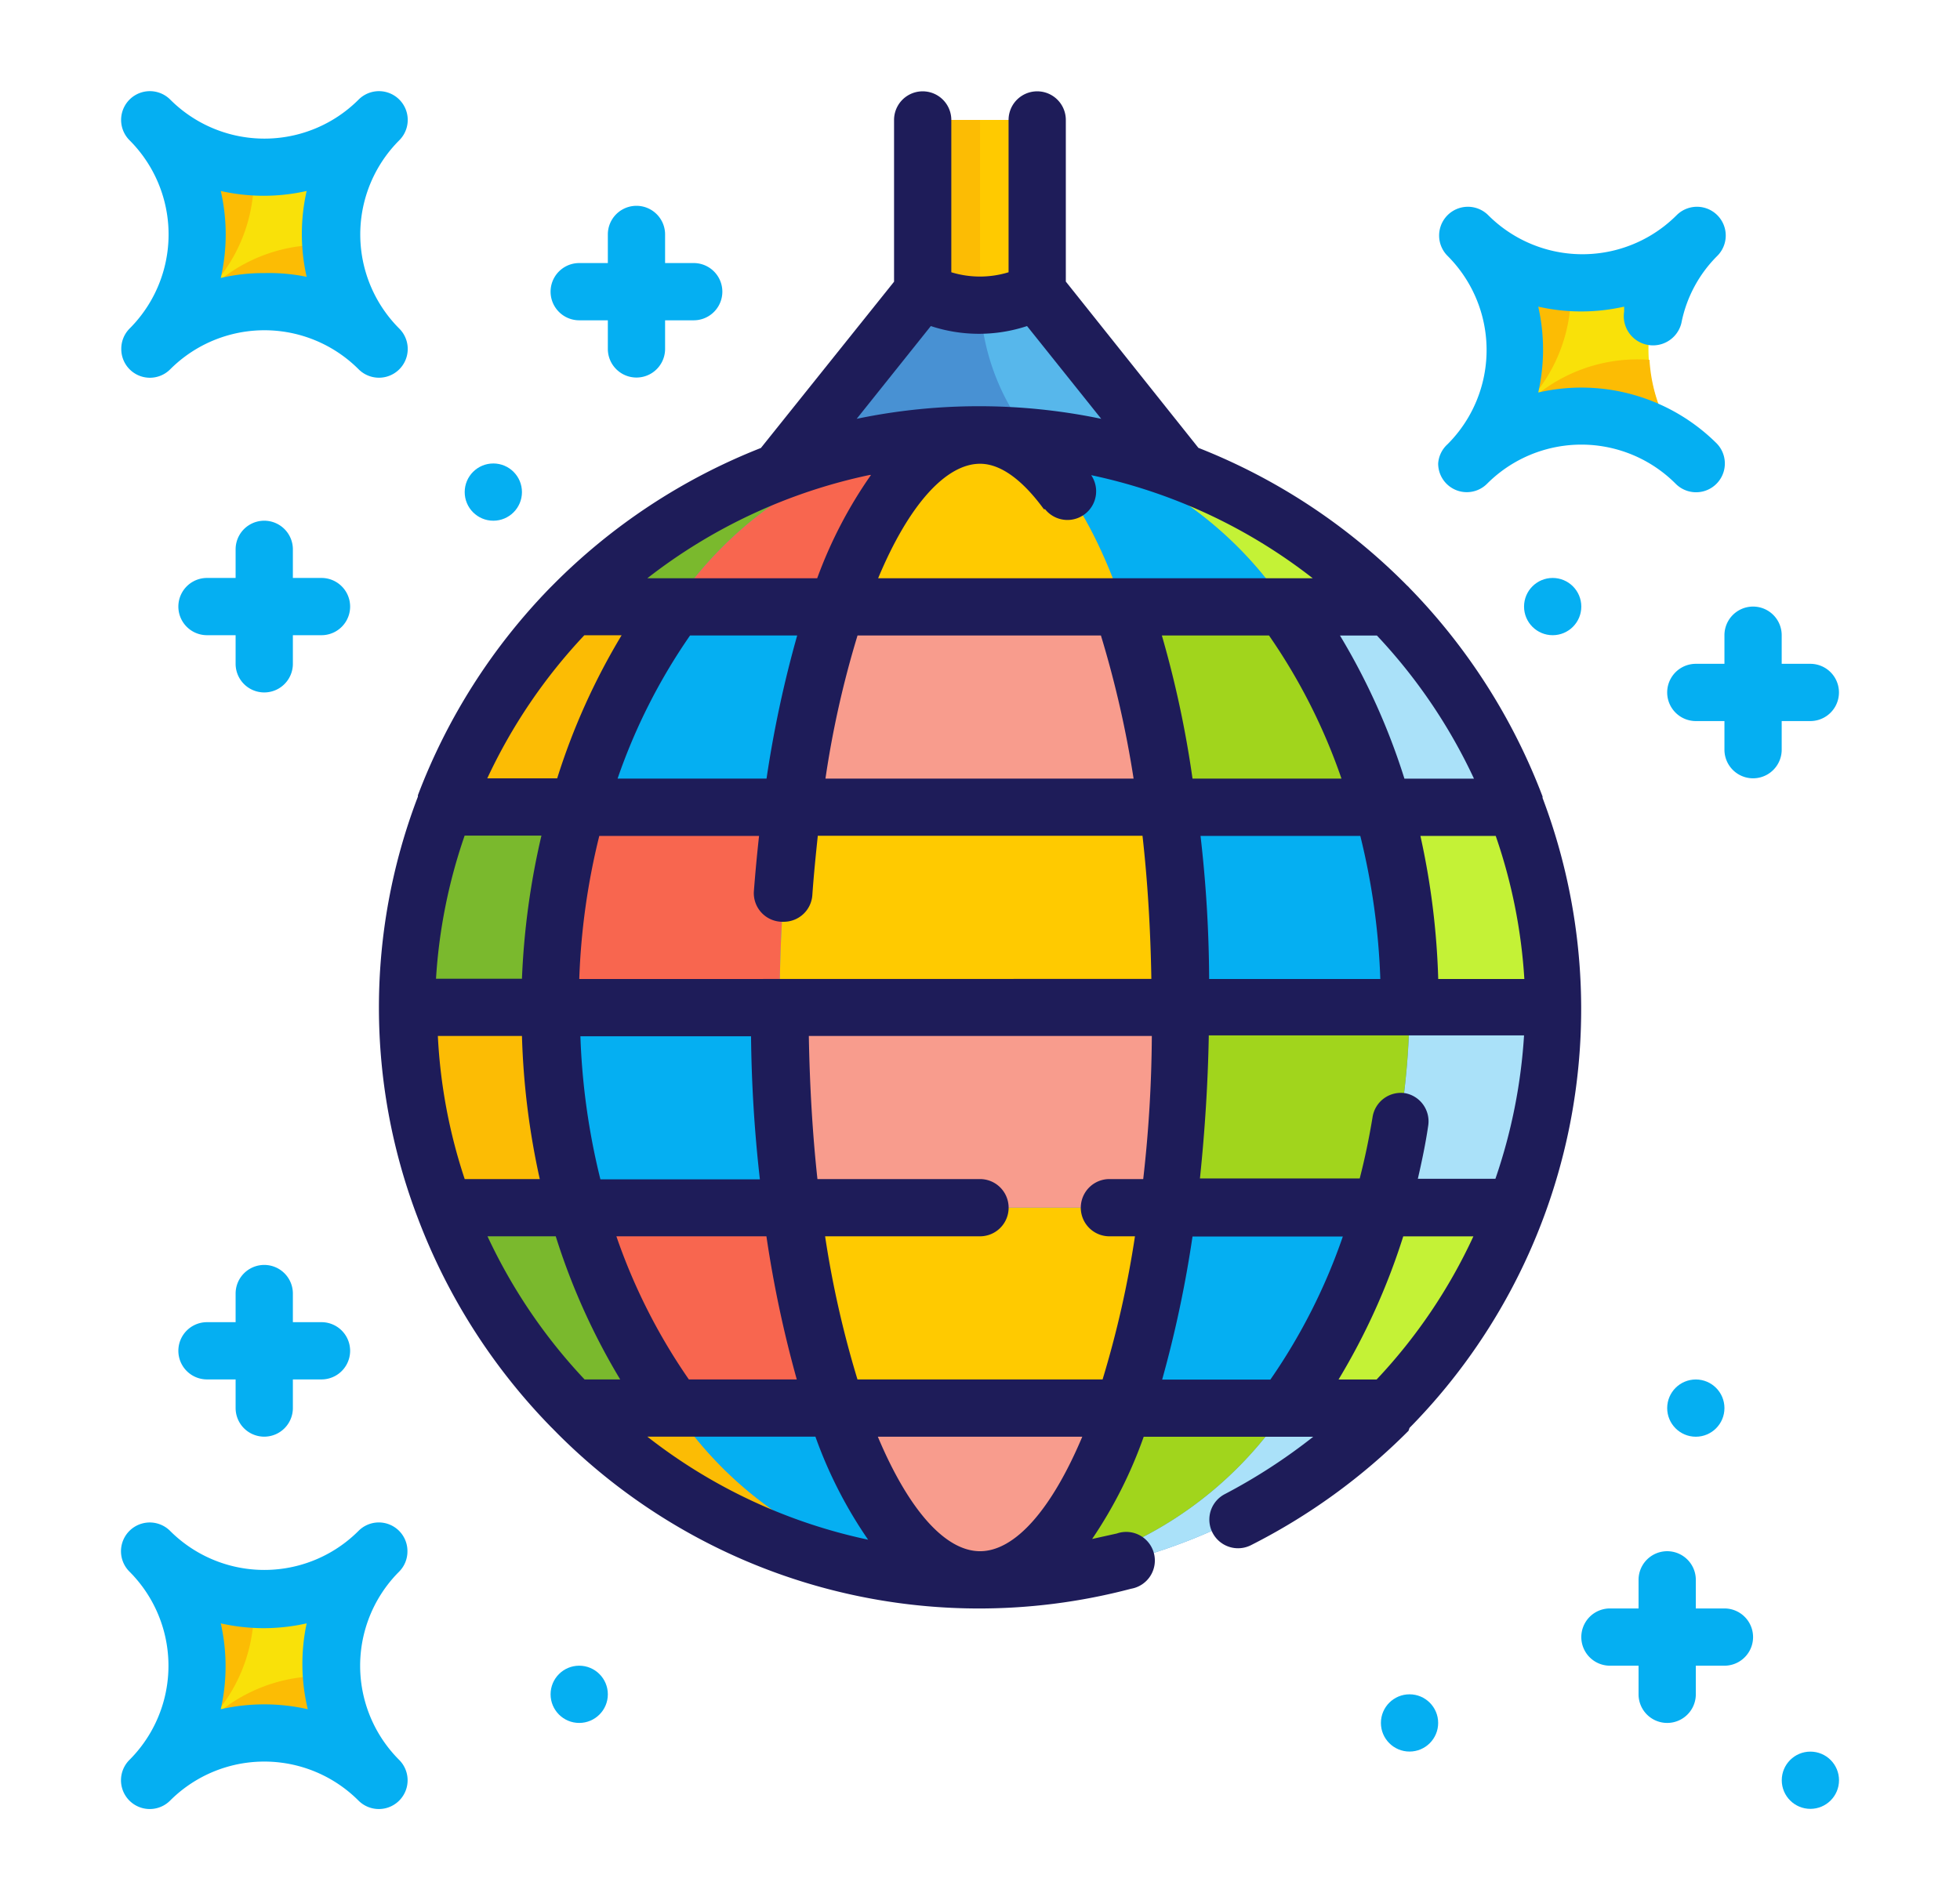<?xml version="1.0" encoding="UTF-8"?> <svg xmlns="http://www.w3.org/2000/svg" xmlns:xlink="http://www.w3.org/1999/xlink" width="33" height="32" viewBox="0 0 33 32"><defs><clipPath id="clip-icons"><rect width="33" height="32"></rect></clipPath></defs><g id="icons" clip-path="url(#clip-icons)"><g id="Fill_Outline" data-name="Fill Outline" transform="translate(0.042 -0.459)"><path id="Path_22206" data-name="Path 22206" d="M25.857,9,22,13.821h9.641L27.785,9Z" transform="translate(-10.362 -3.629)" fill="#57b7eb"></path><path id="Path_22207" data-name="Path 22207" d="M28.951,12.476a3.857,3.857,0,0,1-2.131-3.447V9h-.964L22,13.821h9.641Z" transform="translate(-10.362 -3.629)" fill="#4891d3"></path><path id="Path_22208" data-name="Path 22208" d="M31.928,3H30V5.892a2.155,2.155,0,0,0,1.928,0Z" transform="translate(-14.505 -0.521)" fill="#fcbc04"></path><path id="Path_22209" data-name="Path 22209" d="M32,3V6.119a2.131,2.131,0,0,0,.964-.227V3Z" transform="translate(-15.541 -0.521)" fill="#ffca00"></path><path id="Path_22210" data-name="Path 22210" d="M52.857,10.857a2.728,2.728,0,0,0-3.857,0A2.728,2.728,0,0,0,49,7a2.728,2.728,0,0,0,3.857,0A2.728,2.728,0,0,0,52.857,10.857Z" transform="translate(-24.346 -2.593)" fill="#f9e109"></path><path id="Path_22211" data-name="Path 22211" d="M6.857,6.857A2.728,2.728,0,0,0,3,6.857,2.728,2.728,0,0,0,3,3,2.728,2.728,0,0,0,6.857,3a2.728,2.728,0,0,0,0,3.857Z" transform="translate(-0.521 -0.521)" fill="#f9e109"></path><path id="Path_22212" data-name="Path 22212" d="M6.857,56.857a2.728,2.728,0,0,0-3.857,0A2.728,2.728,0,0,0,3,53a2.728,2.728,0,0,0,3.857,0,2.728,2.728,0,0,0,0,3.857Z" transform="translate(-0.521 -26.418)" fill="#f9e109"></path><circle id="Ellipse_62" data-name="Ellipse 62" cx="9.641" cy="9.641" r="9.641" transform="translate(6.818 7.782)" fill="#4891d3"></circle><path id="Path_22213" data-name="Path 22213" d="M14.892,27H12.617A9.641,9.641,0,0,0,12,30.374h2.41A12.534,12.534,0,0,1,14.892,27Z" transform="translate(-5.182 -12.951)" fill="#7ab92d"></path><path id="Path_22214" data-name="Path 22214" d="M17.146,20H15.425a9.67,9.67,0,0,0-2.145,3.374h2.275A10.523,10.523,0,0,1,17.146,20Z" transform="translate(-5.845 -9.326)" fill="#fcbc04"></path><path id="Path_22215" data-name="Path 22215" d="M24.609,14a9.608,9.608,0,0,0-6.879,2.892h1.721A6.465,6.465,0,0,1,24.609,14Z" transform="translate(-8.15 -6.218)" fill="#7ab92d"></path><path id="Path_22216" data-name="Path 22216" d="M44.291,23.374h2.256A9.67,9.67,0,0,0,44.4,20H42.7a10.524,10.524,0,0,1,1.591,3.374Z" transform="translate(-21.083 -9.326)" fill="#aae1f9"></path><path id="Path_22217" data-name="Path 22217" d="M37.158,16.892h1.721A9.608,9.608,0,0,0,32,14,6.465,6.465,0,0,1,37.158,16.892Z" transform="translate(-15.541 -6.218)" fill="#c4f236"></path><path id="Path_22218" data-name="Path 22218" d="M46,37.374h2.256A9.641,9.641,0,0,0,48.892,34h-2.41A12.534,12.534,0,0,1,46,37.374Z" transform="translate(-22.792 -16.577)" fill="#aae1f9"></path><path id="Path_22219" data-name="Path 22219" d="M46.482,30.374h2.41A9.641,9.641,0,0,0,48.275,27H46a12.534,12.534,0,0,1,.482,3.374Z" transform="translate(-22.792 -12.951)" fill="#c4f236"></path><path id="Path_22220" data-name="Path 22220" d="M19.451,48H17.73a9.608,9.608,0,0,0,6.879,2.892A6.465,6.465,0,0,1,19.451,48Z" transform="translate(-8.15 -23.828)" fill="#fcbc04"></path><path id="Path_22221" data-name="Path 22221" d="M44.27,41a10.523,10.523,0,0,1-1.61,3.374h1.721A9.67,9.67,0,0,0,46.526,41Z" transform="translate(-21.062 -20.202)" fill="#c4f236"></path><path id="Path_22222" data-name="Path 22222" d="M32,50.892A9.608,9.608,0,0,0,38.879,48H37.158A6.465,6.465,0,0,1,32,50.892Z" transform="translate(-15.541 -23.828)" fill="#aae1f9"></path><path id="Path_22223" data-name="Path 22223" d="M15.555,41H13.28a9.67,9.67,0,0,0,2.145,3.374h1.721A10.523,10.523,0,0,1,15.555,41Z" transform="translate(-5.845 -20.202)" fill="#7ab92d"></path><path id="Path_22224" data-name="Path 22224" d="M14.41,34H12a9.641,9.641,0,0,0,.617,3.374h2.275A12.534,12.534,0,0,1,14.41,34Z" transform="translate(-5.182 -16.577)" fill="#fcbc04"></path><path id="Path_22225" data-name="Path 22225" d="M37,44.374h2.748A10.524,10.524,0,0,0,41.339,41H37.747A17.726,17.726,0,0,1,37,44.374Z" transform="translate(-18.131 -20.202)" fill="#05aff2"></path><path id="Path_22226" data-name="Path 22226" d="M18,41a10.523,10.523,0,0,0,1.61,3.374h2.728A17.725,17.725,0,0,1,21.587,41Z" transform="translate(-8.29 -20.202)" fill="#f8664f"></path><path id="Path_22227" data-name="Path 22227" d="M38.767,30.374h3.857A12.534,12.534,0,0,0,42.141,27H38.55a25.674,25.674,0,0,1,.217,3.374Z" transform="translate(-18.934 -12.951)" fill="#05aff2"></path><path id="Path_22228" data-name="Path 22228" d="M41.339,23.374A10.524,10.524,0,0,0,39.728,20H37a17.726,17.726,0,0,1,.752,3.374Z" transform="translate(-18.131 -9.326)" fill="#a1d51c"></path><path id="Path_22229" data-name="Path 22229" d="M21.073,27H17.482A12.534,12.534,0,0,0,17,30.374h3.857A25.674,25.674,0,0,1,21.073,27Z" transform="translate(-7.772 -12.951)" fill="#f8664f"></path><path id="Path_22230" data-name="Path 22230" d="M22.339,20H19.591A10.523,10.523,0,0,0,18,23.374h3.611A17.726,17.726,0,0,1,22.339,20Z" transform="translate(-8.29 -9.326)" fill="#05aff2"></path><path id="Path_22231" data-name="Path 22231" d="M20.857,34H17a12.534,12.534,0,0,0,.482,3.374h3.611A25.675,25.675,0,0,1,20.857,34Z" transform="translate(-7.772 -16.577)" fill="#05aff2"></path><path id="Path_22232" data-name="Path 22232" d="M21.3,16.892h2.748C24.66,15.109,25.494,14,26.458,14A6.465,6.465,0,0,0,21.3,16.892Z" transform="translate(-9.999 -6.218)" fill="#f8664f"></path><path id="Path_22233" data-name="Path 22233" d="M24.048,48H21.3a6.465,6.465,0,0,0,5.158,2.892C25.494,50.892,24.665,49.784,24.048,48Z" transform="translate(-9.999 -23.828)" fill="#05aff2"></path><path id="Path_22234" data-name="Path 22234" d="M37.158,48H34.41c-.612,1.784-1.446,2.892-2.41,2.892A6.465,6.465,0,0,0,37.158,48Z" transform="translate(-15.541 -23.828)" fill="#a1d51c"></path><path id="Path_22235" data-name="Path 22235" d="M34.41,16.892h2.748A6.465,6.465,0,0,0,32,14C32.964,14,33.793,15.109,34.41,16.892Z" transform="translate(-15.541 -6.218)" fill="#05aff2"></path><path id="Path_22236" data-name="Path 22236" d="M38.767,34a25.674,25.674,0,0,1-.217,3.374h3.591A12.534,12.534,0,0,0,42.623,34Z" transform="translate(-18.934 -16.577)" fill="#a1d51c"></path><path id="Path_22237" data-name="Path 22237" d="M27,16.892h4.821C31.208,15.109,30.374,14,29.41,14S27.617,15.109,27,16.892Z" transform="translate(-12.951 -6.218)" fill="#ffca00"></path><path id="Path_22238" data-name="Path 22238" d="M25.217,37.374h6.315A25.674,25.674,0,0,0,31.749,34H25a25.674,25.674,0,0,0,.217,3.374Z" transform="translate(-11.915 -16.577)" fill="#f89c8d"></path><path id="Path_22239" data-name="Path 22239" d="M25.217,27A25.674,25.674,0,0,0,25,30.374h6.749A25.674,25.674,0,0,0,31.532,27Z" transform="translate(-11.915 -12.951)" fill="#ffca00"></path><path id="Path_22240" data-name="Path 22240" d="M25.45,41a17.726,17.726,0,0,0,.747,3.374h4.821A17.726,17.726,0,0,0,31.77,41Z" transform="translate(-12.149 -20.202)" fill="#ffca00"></path><path id="Path_22241" data-name="Path 22241" d="M31.821,48H27c.612,1.784,1.446,2.892,2.41,2.892S31.2,49.784,31.821,48Z" transform="translate(-12.951 -23.828)" fill="#f89c8d"></path><path id="Path_22242" data-name="Path 22242" d="M31.76,23.374A17.726,17.726,0,0,0,31.013,20H26.192a17.725,17.725,0,0,0-.752,3.374Z" transform="translate(-12.143 -9.326)" fill="#f89c8d"></path><path id="Path_22243" data-name="Path 22243" d="M49.964,9.892a2.7,2.7,0,0,0,.781-2.111A2.7,2.7,0,0,1,49,7a2.728,2.728,0,0,1,0,3.857,2.728,2.728,0,0,1,3.857,0,2.7,2.7,0,0,1-.781-1.745,2.7,2.7,0,0,0-2.111.781Z" transform="translate(-24.346 -2.593)" fill="#fcbc04"></path><path id="Path_22244" data-name="Path 22244" d="M3.964,5.892a2.7,2.7,0,0,0,.781-2.111A2.7,2.7,0,0,1,3,3,2.728,2.728,0,0,1,3,6.857a2.728,2.728,0,0,1,3.857,0,2.7,2.7,0,0,1-.781-1.745A2.7,2.7,0,0,0,3.964,5.892Z" transform="translate(-0.521 -0.521)" fill="#fcbc04"></path><path id="Path_22245" data-name="Path 22245" d="M3.964,55.892a2.7,2.7,0,0,0,.781-2.111A2.7,2.7,0,0,1,3,53a2.728,2.728,0,0,1,0,3.857,2.728,2.728,0,0,1,3.857,0,2.7,2.7,0,0,1-.781-1.745,2.7,2.7,0,0,0-2.111.781Z" transform="translate(-0.521 -26.418)" fill="#fcbc04"></path><g id="Group_633" data-name="Group 633" transform="translate(1.994 1.994)"><path id="Path_22246" data-name="Path 22246" d="M28.36,24.508A10.051,10.051,0,0,0,30.6,13.9a.207.207,0,0,1,0-.024,10.225,10.225,0,0,0-2.242-3.514.289.289,0,0,0-.039-.039,10.176,10.176,0,0,0-3.514-2.319l-2.232-2.8V2.482a.482.482,0,0,0-.964,0V5.047a1.644,1.644,0,0,1-.964,0V2.482a.482.482,0,1,0-.964,0V5.206l-2.242,2.8a10.176,10.176,0,0,0-3.514,2.319l-.039.039a10.181,10.181,0,0,0-2.222,3.49.207.207,0,0,1,0,.024,9.931,9.931,0,0,0,0,7.1h0A10.181,10.181,0,0,0,13.9,24.488l.039.039a10.022,10.022,0,0,0,9.733,2.69.482.482,0,1,0-.241-.93l-.415.092a7.539,7.539,0,0,0,.868-1.721h2.854a9.559,9.559,0,0,1-1.485.964.483.483,0,0,0,.434.863,10.292,10.292,0,0,0,2.656-1.928Zm-.554-.815h-.641a11.155,11.155,0,0,0,1.089-2.41h1.181a9.039,9.039,0,0,1-1.629,2.41Zm.482-4.821a.482.482,0,0,0-.55.4c-.058.352-.13.7-.217,1.036h-2.69c.082-.791.135-1.6.149-2.41h5.308a9.159,9.159,0,0,1-.482,2.415H28.5c.067-.294.13-.588.174-.892A.482.482,0,0,0,28.287,18.872Zm-4.98,2.41h.429a16.954,16.954,0,0,1-.545,2.41H19.065a16.954,16.954,0,0,1-.545-2.41h2.608a.482.482,0,0,0,0-.964H18.391c-.082-.752-.13-1.562-.145-2.41h5.775a22.19,22.19,0,0,1-.145,2.41h-.569a.482.482,0,0,0,0,.964ZM12.452,14.534h1.292a12.779,12.779,0,0,0-.328,2.41H11.969a9.044,9.044,0,0,1,.482-2.41Zm2.02-3.374h.622a11.121,11.121,0,0,0-1.085,2.41H12.832a9.159,9.159,0,0,1,1.634-2.41Zm4.821-2.7a7.525,7.525,0,0,0-.906,1.74H15.527a9.159,9.159,0,0,1,3.746-1.74Zm2.931.578A.483.483,0,0,0,23,8.464,9.111,9.111,0,0,1,26.73,10.2H19.413c.521-1.249,1.147-1.928,1.716-1.928.429,0,.82.415,1.075.766Zm2.762,7.911a21.727,21.727,0,0,0-.145-2.41h2.69a11.623,11.623,0,0,1,.337,2.41Zm-7.713.964a23.44,23.44,0,0,0,.149,2.41H14.737a11.623,11.623,0,0,1-.337-2.41Zm-2.892-.964a11.622,11.622,0,0,1,.337-2.41h2.69c-.034.309-.063.617-.087.93a.482.482,0,0,0,.468.516h.034a.482.482,0,0,0,.482-.448c.024-.342.058-.675.092-1h5.467c.087.771.135,1.581.149,2.41Zm3.669-5.785a19.283,19.283,0,0,0-.516,2.41H15.026a9.849,9.849,0,0,1,1.22-2.41Zm7.944,0a9.848,9.848,0,0,1,1.22,2.41H24.706a17.494,17.494,0,0,0-.516-2.41Zm-2.83,0a17.446,17.446,0,0,1,.55,2.41H18.526a16.391,16.391,0,0,1,.54-2.41Zm5.679,5.785a12.779,12.779,0,0,0-.3-2.41h1.268a9.043,9.043,0,0,1,.482,2.41Zm-.569-3.374a11.121,11.121,0,0,0-1.085-2.41h.622a9.159,9.159,0,0,1,1.634,2.41ZM13.416,17.908a12.779,12.779,0,0,0,.3,2.41H12.452A9.043,9.043,0,0,1,12,17.908Zm.569,3.374a11.121,11.121,0,0,0,1.085,2.41h-.6a9.159,9.159,0,0,1-1.634-2.41Zm4.372,3.374a7.477,7.477,0,0,0,.887,1.735,9.087,9.087,0,0,1-3.717-1.735Zm-2.131-.964a9.849,9.849,0,0,1-1.22-2.41h2.526a19.619,19.619,0,0,0,.511,2.41ZM20.3,5.953a2.584,2.584,0,0,0,1.62,0l1.249,1.562a10.094,10.094,0,0,0-4.117,0Zm.829,20.632c-.588,0-1.205-.7-1.721-1.928H22.85C22.334,25.882,21.717,26.585,21.129,26.585Zm3.577-5.3h2.531a9.844,9.844,0,0,1-1.22,2.41H24.195a19.62,19.62,0,0,0,.511-2.41Z" transform="translate(-6.664 -1.997)" fill="#1e1c59"></path><path id="Path_22247" data-name="Path 22247" d="M48,10.356a.482.482,0,0,0,.824.342A2.242,2.242,0,0,1,52,10.7a.484.484,0,1,0,.685-.685,3.23,3.23,0,0,0-3-.853,3.268,3.268,0,0,0,0-1.446,3.268,3.268,0,0,0,1.446,0V7.8a.492.492,0,0,0,.964.193A2.189,2.189,0,0,1,52.7,6.861a.484.484,0,1,0-.685-.685,2.242,2.242,0,0,1-3.172,0,.484.484,0,1,0-.685.685,2.242,2.242,0,0,1,0,3.172A.482.482,0,0,0,48,10.356Z" transform="translate(-25.822 -4.087)" fill="#05aff2"></path><path id="Path_22248" data-name="Path 22248" d="M2,6.336a.482.482,0,0,0,.824.342,2.242,2.242,0,0,1,3.172,0,.484.484,0,1,0,.685-.685,2.242,2.242,0,0,1,0-3.172.484.484,0,1,0-.685-.685,2.242,2.242,0,0,1-3.172,0,.484.484,0,1,0-.685.685,2.242,2.242,0,0,1,0,3.172A.482.482,0,0,0,2,6.336ZM3.675,3.675a3.268,3.268,0,0,0,1.446,0,3.268,3.268,0,0,0,0,1.446,3.133,3.133,0,0,0-.713-.063,3.133,3.133,0,0,0-.733.082,3.268,3.268,0,0,0,0-1.465Z" transform="translate(-1.994 -1.994)" fill="#05aff2"></path><path id="Path_22249" data-name="Path 22249" d="M6.818,52.479a.482.482,0,0,0-.824-.342,2.242,2.242,0,0,1-3.172,0,.484.484,0,1,0-.685.685,2.242,2.242,0,0,1,0,3.172.484.484,0,1,0,.685.685,2.242,2.242,0,0,1,3.172,0,.484.484,0,0,0,.685-.685,2.242,2.242,0,0,1,0-3.172A.482.482,0,0,0,6.818,52.479ZM5.14,55.14a3.317,3.317,0,0,0-1.465,0,3.268,3.268,0,0,0,0-1.446,3.268,3.268,0,0,0,1.446,0A3.268,3.268,0,0,0,5.14,55.14Z" transform="translate(-1.994 -27.891)" fill="#05aff2"></path><path id="Path_22250" data-name="Path 22250" d="M58.41,20.964h-.482v-.482a.482.482,0,1,0-.964,0v.482h-.482a.482.482,0,0,0,0,.964h.482v.482a.482.482,0,1,0,.964,0v-.482h.482a.482.482,0,0,0,0-.964Z" transform="translate(-29.966 -11.32)" fill="#05aff2"></path><path id="Path_22251" data-name="Path 22251" d="M6.41,17.964H5.928v-.482a.482.482,0,1,0-.964,0v.482H4.482a.482.482,0,1,0,0,.964h.482v.482a.482.482,0,1,0,.964,0v-.482H6.41a.482.482,0,1,0,0-.964Z" transform="translate(-3.033 -9.766)" fill="#05aff2"></path><path id="Path_22252" data-name="Path 22252" d="M17.482,7.928h.482V8.41a.482.482,0,1,0,.964,0V7.928h.482a.482.482,0,1,0,0-.964h-.482V6.482a.482.482,0,1,0-.964,0v.482h-.482a.482.482,0,1,0,0,.964Z" transform="translate(-9.766 -4.069)" fill="#05aff2"></path><path id="Path_22253" data-name="Path 22253" d="M55.41,53.964h-.482v-.482a.482.482,0,0,0-.964,0v.482h-.482a.482.482,0,0,0,0,.964h.482v.482a.482.482,0,0,0,.964,0v-.482h.482a.482.482,0,0,0,0-.964Z" transform="translate(-28.412 -28.412)" fill="#05aff2"></path><path id="Path_22254" data-name="Path 22254" d="M5.446,45.892a.482.482,0,0,0,.482-.482v-.482H6.41a.482.482,0,1,0,0-.964H5.928v-.482a.482.482,0,0,0-.964,0v.482H4.482a.482.482,0,1,0,0,.964h.482v.482A.482.482,0,0,0,5.446,45.892Z" transform="translate(-3.033 -23.233)" fill="#05aff2"></path><circle id="Ellipse_63" data-name="Ellipse 63" cx="0.482" cy="0.482" r="0.482" transform="translate(26.034 21.696)" fill="#05aff2"></circle><circle id="Ellipse_64" data-name="Ellipse 64" cx="0.482" cy="0.482" r="0.482" transform="translate(21.214 26.998)" fill="#05aff2"></circle><circle id="Ellipse_65" data-name="Ellipse 65" cx="0.482" cy="0.482" r="0.482" transform="translate(27.963 27.963)" fill="#05aff2"></circle><circle id="Ellipse_66" data-name="Ellipse 66" cx="0.482" cy="0.482" r="0.482" transform="translate(23.624 8.198)" fill="#05aff2"></circle><circle id="Ellipse_67" data-name="Ellipse 67" cx="0.482" cy="0.482" r="0.482" transform="translate(5.788 6.27)" fill="#05aff2"></circle><circle id="Ellipse_68" data-name="Ellipse 68" cx="0.482" cy="0.482" r="0.482" transform="translate(7.234 26.516)" fill="#05aff2"></circle></g></g></g></svg> 
